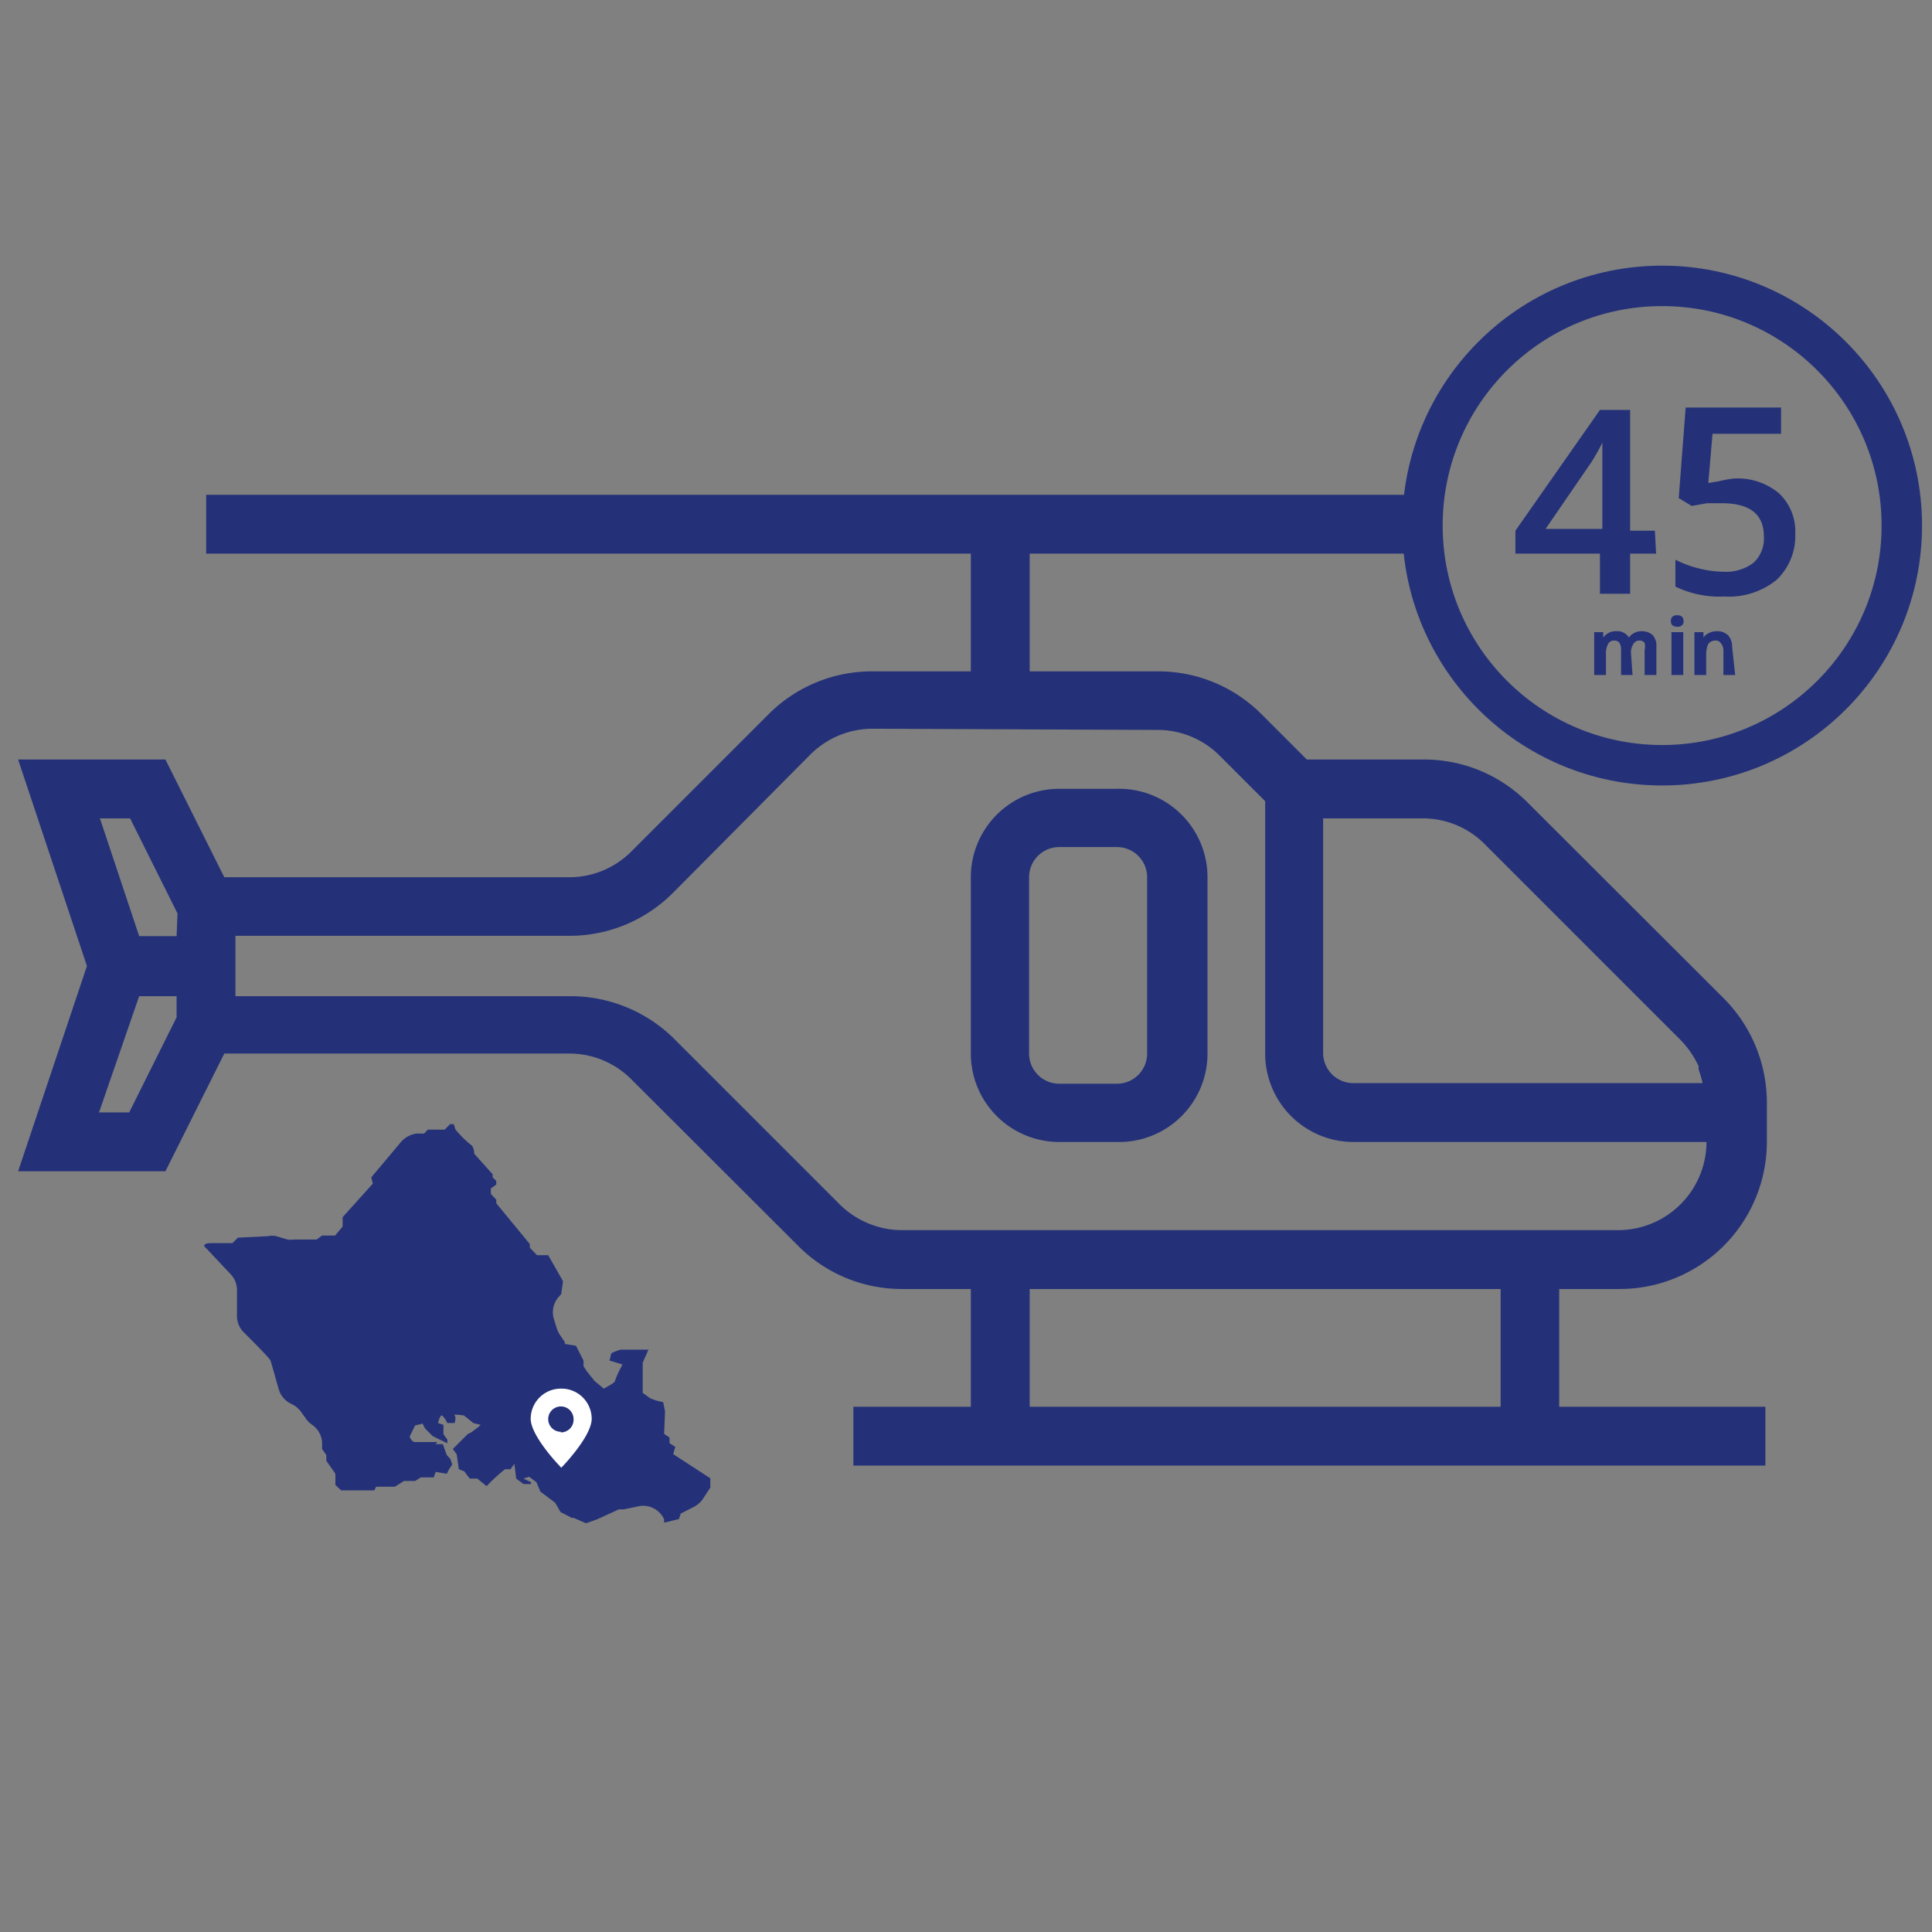 <svg id="Layer_1" data-name="Layer 1" xmlns="http://www.w3.org/2000/svg" viewBox="0 0 64 64"><rect x="0" y="0" width="64" height="64" fill="#808080" stroke="none"/><defs><style>.cls-1{fill:#243178;}.cls-2{fill:none;stroke:#243178;stroke-miterlimit:10;stroke-width:1.34px;}.cls-3{fill:#fff;}</style></defs><title>1ic helicopter tour</title><path class="cls-1" d="M6.84,41.36s-.25-.18.18-.18H7.7L7.88,41l1-.05a.63.63,0,0,1,.27,0l.37.11a.85.85,0,0,0,.22,0h.75l.18-.13h.43l.25-.3v-.31l1-1.11L12.3,39l1-1.19a.84.84,0,0,1,.5-.26l.25,0,.12-.13h.56l.18-.18h.12l.06.18a3.71,3.71,0,0,0,.49.49c.13.07.13.31.13.31l.61.68V39l.12.12v.12l-.18.13v.18l.18.19v.12l1.11,1.35v.12l.24.25h.37l.49.86-.06.43-.09.1a.77.77,0,0,0-.15.73l.09.29a.88.88,0,0,0,.09.2l.18.27v.06l.37.06.25.49v.19l.12.18.25.31S20,46,20,46s.37-.19.37-.25a3,3,0,0,1,.19-.43l.06-.12-.43-.13.06-.24a1.43,1.43,0,0,1,.31-.12h.92l-.19.43v1l.25.18.18.07.25.06.06.3L22,47.5l.18.12v.19l.19.12-.07.24,1.23.8v.31l-.25.38a.83.83,0,0,1-.3.26l-.43.22-.06.18-.49.12L22,50.33a.76.76,0,0,0-.86-.43l-.48.1-.16,0-.72.33-.37.13L19,50.28l-.06,0-.37-.19-.18-.31-.49-.37-.13-.31-.24-.18-.19.06.25.12v.06h-.25l-.24-.18-.06-.49-.13.18h-.18a5.63,5.63,0,0,0-.61.56l-.31-.25h-.25l-.18-.24-.18-.07-.07-.49L15,48l.49-.49.12-.06.25-.19.06-.06-.24-.06-.31-.25s-.37-.06-.31,0,0,.25,0,.25h-.24s-.13-.25-.19-.25-.12.25-.12.25l.18.06v.31l.13.18v.12l-.25-.12-.24-.12-.25-.25L14,47.16l-.25.06-.18.37s.06.18.18.18h.74l-.06.07h.24l.13.36.12.13.06.18-.12.19-.06.12-.37-.06-.06.18h-.43l-.19.12h-.37l-.3.19h-.62l-.06.12h-1.1l-.19-.18v-.37l-.3-.43V48.2L10.67,48v-.17a.76.76,0,0,0-.3-.61l-.07-.05a.76.76,0,0,1-.19-.21L10,46.81a.83.83,0,0,0-.34-.3h0a.77.77,0,0,1-.43-.5c-.1-.35-.24-.86-.27-.94s-.58-.63-.89-.94a.77.77,0,0,1-.22-.54v-.85a.76.76,0,0,0-.21-.53Z"/><path class="cls-1" d="M54.86,18.34H54v1.33h-1V18.34h-2.8v-.76l2.8-4h1v4h.82Zm-1.78-.82V16c0-.55,0-1,0-1.34h0a6.16,6.16,0,0,1-.37.66L51.2,17.52Z"/><path class="cls-1" d="M57.46,15.85a2.14,2.14,0,0,1,1.47.49,1.73,1.73,0,0,1,.54,1.34,2,2,0,0,1-.62,1.53,2.51,2.51,0,0,1-1.74.55,3.3,3.3,0,0,1-1.61-.33v-.89a3.41,3.41,0,0,0,.78.29,3.49,3.49,0,0,0,.81.11,1.51,1.51,0,0,0,1-.3,1.09,1.09,0,0,0,.34-.87c0-.73-.46-1.1-1.39-1.1-.13,0-.3,0-.49,0l-.51.09-.43-.26.23-3H59v.87H56.73L56.59,16l.36-.06A3.52,3.52,0,0,1,57.46,15.85Z"/><path class="cls-1" d="M54.08,22.36H53.7v-.83a.46.46,0,0,0-.05-.23.2.2,0,0,0-.17-.08.22.22,0,0,0-.21.11.7.7,0,0,0-.07.36v.67h-.39V20.94h.3l0,.18h0a.5.5,0,0,1,.17-.15.49.49,0,0,1,.25-.06.45.45,0,0,1,.43.21h0a.5.5,0,0,1,.17-.15.51.51,0,0,1,.25-.06.54.54,0,0,1,.37.13.55.55,0,0,1,.12.4v.92h-.39v-.83a.46.46,0,0,0,0-.23.18.18,0,0,0-.16-.08.22.22,0,0,0-.21.11.51.51,0,0,0-.08.32Z"/><path class="cls-1" d="M55.35,20.57c0-.12.07-.19.21-.19s.21.07.21.19a.16.16,0,0,1-.05.14.19.19,0,0,1-.16.05C55.42,20.76,55.35,20.7,55.35,20.57Zm.41,1.79h-.39V20.94h.39Z"/><path class="cls-1" d="M57.48,22.36h-.39v-.83A.37.37,0,0,0,57,21.3a.19.19,0,0,0-.17-.08.28.28,0,0,0-.24.11.82.82,0,0,0-.07.36v.67h-.39V20.94h.3l0,.18h0a.43.43,0,0,1,.18-.15.55.55,0,0,1,.26-.06.51.51,0,0,1,.38.14.57.57,0,0,1,.13.39Z"/><circle class="cls-2" cx="55.06" cy="17.41" r="7.94"/><path class="cls-1" d="M47.34,18.34l-.42-1.95H6.83v1.95H32.16v3.9H28.91a4.83,4.83,0,0,0-3.45,1.42L20.92,28.2a2.9,2.9,0,0,1-2.06.86H7.43l-1.95-3.9H.6L2.88,32,.6,38.8H5.48l1.95-3.9H18.86a2.9,2.9,0,0,1,2.06.86l5.52,5.51a4.83,4.83,0,0,0,3.44,1.43h2.28v3.9H28.27v1.95H58.48V46.6H51.65V42.7h2a4.88,4.88,0,0,0,4.88-4.87V36.52a4.9,4.9,0,0,0-1.43-3.45l-6.49-6.48a4.83,4.83,0,0,0-3.44-1.43H43.29l-1.5-1.5a4.82,4.82,0,0,0-3.44-1.42H34.11v-3.9H47.34ZM5.85,33.7,4.28,36.85h-1L4.61,33H5.85Zm0-2.69H4.61l-1.3-3.9h1l1.57,3.15ZM49.71,46.6H34.11V42.7h15.6ZM43.86,27.11h3.26a2.89,2.89,0,0,1,2.06.85l6.49,6.49a3.19,3.19,0,0,1,.33.4l.08.12a3.9,3.9,0,0,1,.19.35.37.37,0,0,0,0,.11,3.81,3.81,0,0,1,.13.45H44.83a1,1,0,0,1-1-1V27.11Zm-5.51-2.93a2.9,2.9,0,0,1,2.06.86l1.5,1.5V34.9a2.93,2.93,0,0,0,2.92,2.93h11.7a2.93,2.93,0,0,1-2.93,2.92H29.88a2.94,2.94,0,0,1-2.07-.86L22.3,34.38A4.88,4.88,0,0,0,18.86,33H7.8V31H18.86a4.83,4.83,0,0,0,3.44-1.43L26.84,25a2.92,2.92,0,0,1,2.07-.86Z"/><path class="cls-1" d="M37,26.13H35.09a2.93,2.93,0,0,0-2.93,2.93V34.9a2.93,2.93,0,0,0,2.93,2.93H37A2.93,2.93,0,0,0,40,34.9V29.06A2.93,2.93,0,0,0,37,26.13Zm1,8.77a1,1,0,0,1-1,1H35.09a1,1,0,0,1-1-1V29.06a1,1,0,0,1,1-1H37a1,1,0,0,1,1,1Z"/><path class="cls-3" d="M18.58,46a1,1,0,0,0-1,1c0,.53.84,1.44.94,1.54l.07.08.08-.08c.09-.1.93-1,.93-1.54A1,1,0,0,0,18.58,46Zm0,1.43A.42.42,0,1,1,19,47,.42.42,0,0,1,18.58,47.45Z"/></svg>